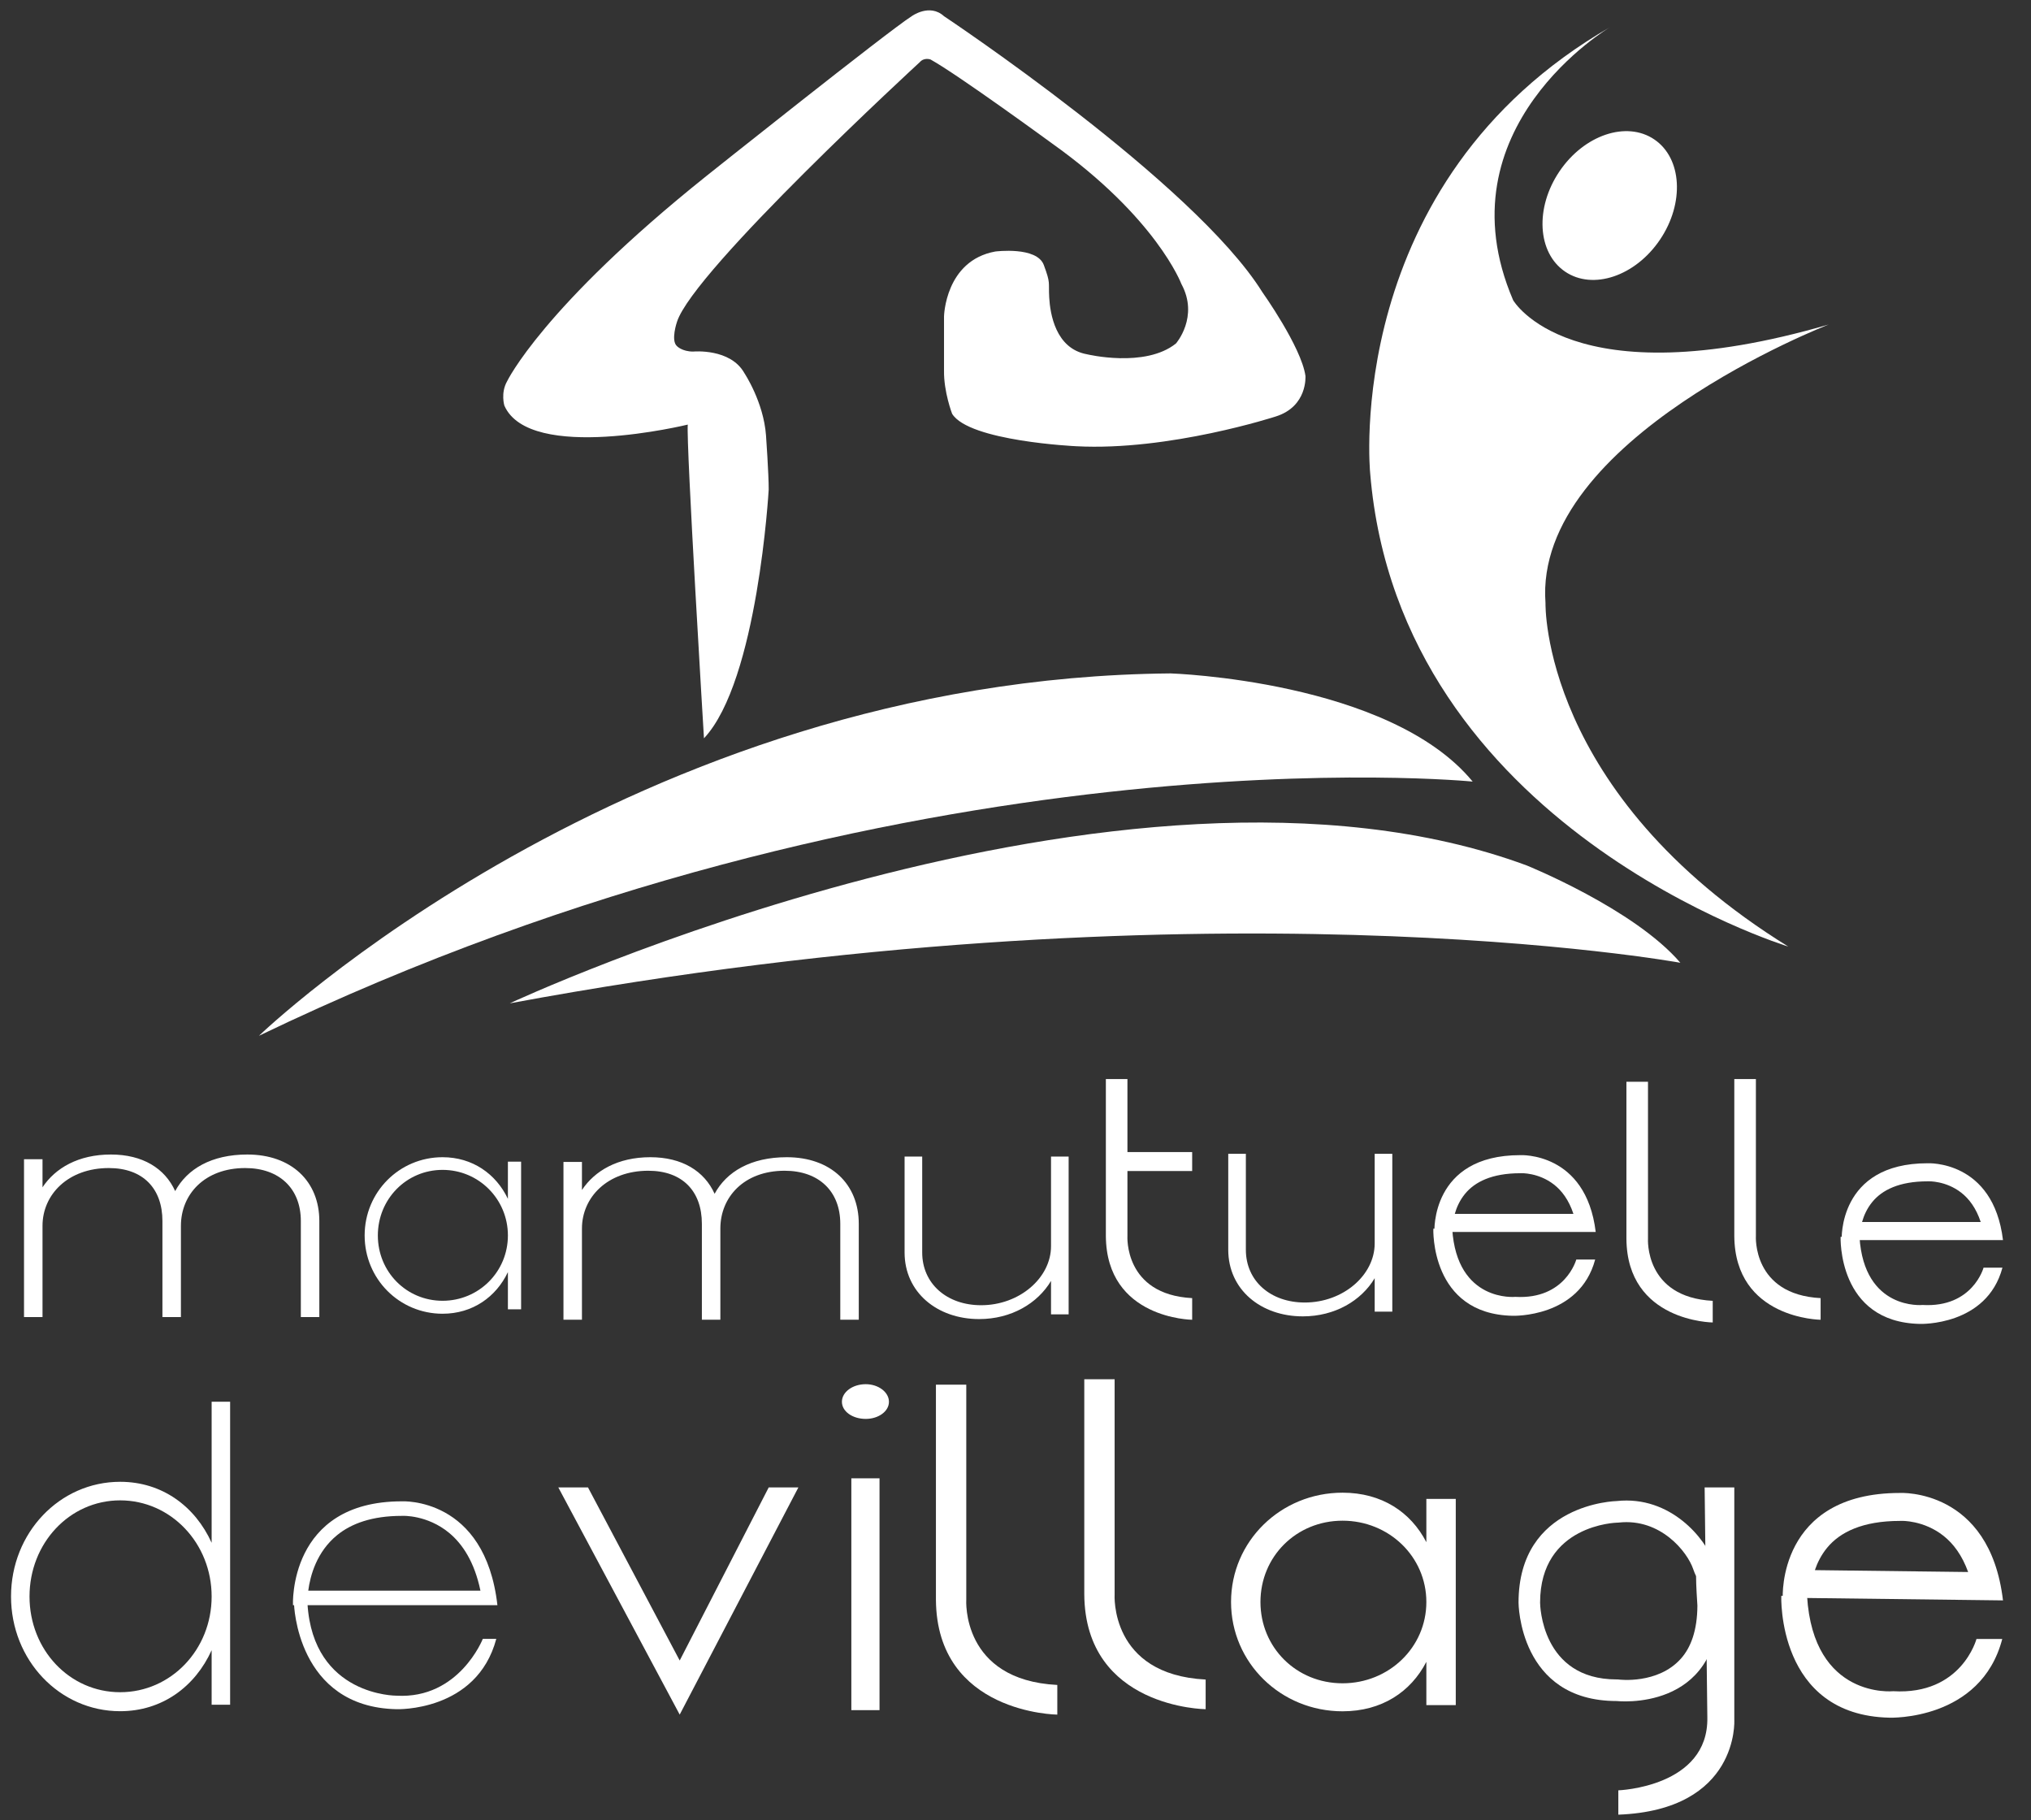 <svg width="202" height="181" viewBox="0 0 202 181" fill="none" xmlns="http://www.w3.org/2000/svg">
<rect x="0" y="0" width="202" height="181" fill="#333333" stroke="none"/>
<path fill-rule="evenodd" clip-rule="evenodd" d="M170.888 158.354L170.868 158.368L170.887 158.329C170.838 157.447 170.799 156.38 170.868 156.2C170.868 156.2 170.628 155.925 170.436 155.358C169.658 153.058 166.169 148.696 160.792 149.274C160.792 149.274 151.031 149.463 151.031 159.376C151.031 159.376 151.053 169.161 160.792 169.161C160.792 169.161 170.965 170.317 170.965 159.594C170.965 159.594 170.924 159.026 170.888 158.354ZM168.688 156.74C168.686 157.638 168.795 159.282 168.821 159.667C168.809 162.153 168.169 163.841 167.173 164.954C164.878 167.516 161.034 167.026 161.034 167.026L160.914 167.013H160.792C153.28 167.013 153.176 159.553 153.175 159.374C153.177 151.584 160.834 151.422 160.834 151.422L160.927 151.42L161.021 151.411C165.133 150.969 167.811 154.29 168.406 156.048C168.495 156.313 168.593 156.544 168.688 156.74Z" fill="white"/>
<path fill-rule="evenodd" clip-rule="evenodd" d="M29.138 159.629C29.138 159.629 28.64 149.302 39.961 149.302C39.961 149.302 48.242 148.828 49.472 159.629H29.138ZM30.659 158.183C30.854 156.696 31.492 154.319 33.538 152.656C34.939 151.518 36.991 150.748 39.961 150.748L40.043 150.745C40.043 150.745 42.489 150.632 44.674 152.442C45.999 153.541 47.189 155.329 47.783 158.183H30.659Z" fill="white"/>
<path fill-rule="evenodd" clip-rule="evenodd" d="M169.541 147.92H172.491V171.049C172.491 171.049 173 180 160.956 180.462V178.042C160.956 178.042 169.949 177.725 169.809 170.78L169.541 147.92Z" fill="white"/>
<path fill-rule="evenodd" clip-rule="evenodd" d="M29.241 159.484C29.241 159.484 29.49 169.763 39.434 169.973C39.434 169.973 47.412 170.265 49.36 162.981H48.019C48.019 162.981 45.659 168.984 39.434 168.629C39.434 168.629 31.145 168.683 30.582 159.484H29.241Z" fill="#FFFFFE"/>
<path fill-rule="evenodd" clip-rule="evenodd" d="M70.016 73.422C70.016 73.422 68.223 43.916 68.406 42.224C68.406 42.224 52.698 46.061 50.165 40.341C50.165 40.341 49.775 39.087 50.433 37.921C50.433 37.921 53.941 30.549 70.284 17.481C70.284 17.481 88.352 3.08 90.672 1.613C90.672 1.613 92.459 0.301 93.891 1.613C93.891 1.613 118.738 18.127 125.546 29.046C125.546 29.046 129.431 34.503 129.838 37.383C129.838 37.383 130.072 40.418 126.887 41.417C126.887 41.417 116.294 44.867 107.036 44.376C107.036 44.376 96.371 43.884 94.696 41.148C94.696 41.148 93.855 38.969 93.891 36.845V31.466C93.891 31.466 94 25.92 98.988 25.012C98.988 25.012 103.12 24.477 103.817 26.356C104.513 28.235 104.264 27.998 104.353 29.584C104.443 31.169 104.969 34.669 108.109 35.231C108.109 35.231 113.886 36.626 116.961 34.156C116.961 34.156 119.274 31.509 117.498 28.239C117.498 28.239 115.034 21.659 104.621 14.254C104.621 14.254 95.286 7.429 92.55 5.916C92.55 5.916 91.915 5.678 91.477 6.185C91.477 6.185 68.97 26.873 67.333 32.004C67.333 32.004 66.688 33.866 67.333 34.425C67.333 34.425 67.838 34.962 68.943 34.962C68.943 34.962 72.647 34.606 74.04 37.114C74.04 37.114 75.944 39.969 76.186 43.3C76.186 43.3 76.461 47.171 76.454 48.679C76.454 48.679 75.374 67.729 70.016 73.422Z" fill="white"/>
<path fill-rule="evenodd" clip-rule="evenodd" d="M25.753 103.006C25.753 103.006 62.624 67.45 116.425 66.968C116.425 66.968 138.185 67.656 146.47 77.726C146.47 77.726 90.009 72.069 25.753 103.006Z" fill="white"/>
<path fill-rule="evenodd" clip-rule="evenodd" d="M50.701 99.778C50.701 99.778 111.726 71.248 151.835 86.062C151.835 86.062 162.542 90.386 167.126 95.744C167.126 95.744 119.394 87.021 50.701 99.778Z" fill="white"/>
<path fill-rule="evenodd" clip-rule="evenodd" d="M177.857 94.131C177.857 94.131 139.181 82.32 136.276 47.065C136.276 47.065 133.361 18.131 160.151 2.689C160.151 2.689 143.134 12.7 150.494 29.853C150.494 29.853 156.157 39.746 181.88 32.273C181.88 32.273 152.49 43.639 153.713 59.975C153.713 59.975 153.232 78.886 177.857 94.131Z" fill="white"/>
<path d="M155.663 27.012C158.425 28.887 162.65 27.464 165.1 23.835C167.551 20.205 167.299 15.743 164.537 13.868C161.775 11.993 157.55 13.416 155.099 17.046C152.649 20.675 152.901 25.137 155.663 27.012Z" fill="white"/>
<path d="M29.921 121.431V130.975H31.76V121.431C31.76 117.476 28.979 114.812 24.593 114.812C21.027 114.812 18.609 116.252 17.422 118.449C16.401 116.189 14.188 114.812 11.032 114.812C7.794 114.812 5.498 116.158 4.228 118.073V115.282H2.389V130.975H4.228V121.904C4.228 118.794 6.769 116.158 10.827 116.158C14.229 116.158 16.155 118.198 16.155 121.431V130.975H17.994V121.902C17.994 118.794 20.33 116.158 24.388 116.158C27.79 116.158 29.921 118.198 29.921 121.431Z" fill="white"/>
<path d="M11.951 170.173C16.132 170.173 19.41 167.724 21.049 164.107V169.527H22.888V139.395H21.049V153.425C19.41 149.808 16.132 147.359 11.951 147.359C5.927 147.359 1.097 152.434 1.097 158.764C1.097 165.097 5.927 170.173 11.951 170.173ZM2.936 158.766C2.936 153.469 6.911 149.205 11.951 149.205C16.992 149.205 21.049 153.469 21.049 158.766C21.049 164.063 16.992 168.284 11.951 168.284C6.911 168.284 2.936 164.063 2.936 158.766Z" fill="white"/>
<path d="M86.106 141.105C87.353 141.105 88.413 140.368 88.413 139.402C88.413 138.435 87.353 137.652 86.106 137.652C84.796 137.652 83.736 138.435 83.736 139.402C83.736 140.368 84.796 141.105 86.106 141.105ZM84.673 170.066H87.476V147.013H84.673V170.066Z" fill="white"/>
<path fill-rule="evenodd" clip-rule="evenodd" d="M55.53 147.92H58.481L67.602 165.132L76.454 147.92H79.405L67.602 170.511L55.53 147.92Z" fill="white"/>
<path d="M83.573 121.7V131.243H85.412V121.7C85.412 117.745 82.631 115.08 78.245 115.08C74.679 115.08 72.261 116.52 71.074 118.718C70.052 116.458 67.84 115.08 64.684 115.08C61.446 115.08 59.15 116.426 57.88 118.341V115.551H56.041V131.243H57.88V122.173C57.88 119.063 60.421 116.426 64.479 116.426C67.881 116.426 69.807 118.467 69.807 121.7V131.243H71.646V122.171C71.646 119.063 73.982 116.426 78.04 116.426C81.442 116.426 83.573 118.467 83.573 121.7Z" fill="white"/>
<path d="M97.385 131.177C100.588 131.177 103.205 129.611 104.533 127.382V130.706H106.285V115.014H104.533V123.927C104.533 127.068 101.408 129.799 97.58 129.799C94.182 129.799 91.721 127.665 91.721 124.557V115.014H89.969V124.557C89.969 128.512 93.206 131.177 97.385 131.177Z" fill="white"/>
<path d="M129.576 130.907C132.779 130.907 135.396 129.341 136.724 127.113V130.436H138.476V114.744H136.724V123.657C136.724 126.799 133.599 129.53 129.771 129.53C126.373 129.53 123.912 127.395 123.912 124.287V114.744H122.16V124.287C122.16 128.243 125.397 130.907 129.576 130.907Z" fill="white"/>
<path fill-rule="evenodd" clip-rule="evenodd" d="M142.665 122.513C142.665 122.513 142.271 114.875 151.203 114.875C151.203 114.875 157.736 114.525 158.707 122.513H142.665ZM144.69 120.716C144.868 120.086 145.179 119.366 145.72 118.71C146.681 117.546 148.368 116.673 151.203 116.673L151.299 116.67C151.299 116.67 153.015 116.603 154.548 117.794C155.33 118.402 156.034 119.332 156.491 120.716C156.491 120.716 144.69 120.716 144.69 120.716Z" fill="white"/>
<path fill-rule="evenodd" clip-rule="evenodd" d="M142.557 122.19C142.557 122.19 142.22 130.682 150.444 130.85C150.444 130.85 157.094 131.084 158.653 125.256H156.775C156.775 125.256 155.692 129.252 150.712 128.968C150.712 128.968 144.886 129.549 144.435 122.19H142.557Z" fill="#FFFFFE"/>
<path fill-rule="evenodd" clip-rule="evenodd" d="M183.172 123.32C183.172 123.32 182.779 115.682 191.71 115.682C191.71 115.682 198.244 115.331 199.214 123.32H183.172ZM185.197 121.523C185.375 120.892 185.686 120.172 186.227 119.517C187.188 118.353 188.875 117.479 191.71 117.479L191.806 117.477C191.806 117.477 193.522 117.41 195.055 118.601C195.837 119.209 196.541 120.139 196.999 121.523C196.999 121.523 185.197 121.523 185.197 121.523Z" fill="white"/>
<path fill-rule="evenodd" clip-rule="evenodd" d="M183.064 122.998C183.064 122.998 182.728 131.49 190.951 131.658C190.951 131.658 197.602 131.892 199.16 126.064H197.282C197.282 126.064 196.2 130.059 191.22 129.775C191.22 129.775 185.393 130.357 184.942 122.998H183.064Z" fill="#FFFFFE"/>
<path fill-rule="evenodd" clip-rule="evenodd" d="M177.31 158.884C177.31 158.884 176.773 148.469 188.968 148.469C188.968 148.469 197.889 147.979 199.214 159.153L177.31 158.884ZM180.504 156.144C180.749 155.42 181.132 154.635 181.731 153.909C182.998 152.377 185.231 151.249 188.968 151.249H189.044L189.12 151.245C189.12 151.245 191.331 151.167 193.311 152.742C194.277 153.511 195.145 154.66 195.748 156.331L180.504 156.144Z" fill="white"/>
<path fill-rule="evenodd" clip-rule="evenodd" d="M177.163 158.703C177.163 158.703 176.704 170.582 187.932 170.817C187.932 170.817 197.013 171.144 199.14 162.992H196.576C196.576 162.992 195.098 168.581 188.298 168.184C188.298 168.184 180.343 168.997 179.727 158.703H177.163Z" fill="#FFFFFE"/>
<path fill-rule="evenodd" clip-rule="evenodd" d="M109.987 107.309H112.133V114.57H118.571V116.453H112.133V122.907C112.133 122.907 111.758 128.736 118.571 129.093V131.245C118.571 131.245 110.038 131.172 109.987 122.907V107.309Z" fill="white"/>
<path fill-rule="evenodd" clip-rule="evenodd" d="M161.761 107.578H163.907V123.177C163.907 123.177 163.532 129.006 170.345 129.363V131.514C170.345 131.514 161.812 131.441 161.761 123.177V107.578Z" fill="white"/>
<path fill-rule="evenodd" clip-rule="evenodd" d="M93.086 137.7H96.104V159.083C96.104 159.083 95.576 167.073 105.158 167.562V170.512C105.158 170.512 93.158 170.411 93.086 159.083V137.7Z" fill="white"/>
<path fill-rule="evenodd" clip-rule="evenodd" d="M107.841 137.162H110.859V158.545C110.859 158.545 110.331 166.535 119.912 167.024V169.973C119.912 169.973 107.913 169.873 107.841 158.545V137.162Z" fill="white"/>
<path fill-rule="evenodd" clip-rule="evenodd" d="M172.491 107.309H174.638V122.907C174.638 122.907 174.262 128.736 181.076 129.093V131.245C181.076 131.245 172.543 131.172 172.491 122.907V107.309Z" fill="white"/>
<path d="M44.018 130.646C47.003 130.646 49.344 128.975 50.515 126.507V130.205H51.828V115.521H50.515V119.221C49.344 116.751 47.003 115.08 44.018 115.08C39.717 115.08 36.267 118.544 36.267 122.863C36.267 127.183 39.717 130.646 44.018 130.646ZM37.58 122.863C37.58 119.249 40.419 116.34 44.018 116.34C47.618 116.34 50.515 119.249 50.515 122.863C50.515 126.477 47.618 129.357 44.018 129.357C40.419 129.357 37.58 126.477 37.58 122.863Z" fill="white"/>
<path d="M133.529 170.182C137.424 170.182 140.314 168.257 141.863 165.263V169.566H144.788V149.058H141.863V153.365C140.314 150.367 137.424 148.442 133.529 148.442C127.373 148.442 122.438 153.279 122.438 159.312C122.438 165.345 127.373 170.182 133.529 170.182ZM125.363 159.312C125.363 154.798 128.923 151.227 133.529 151.227C138.136 151.227 141.863 154.798 141.863 159.312C141.863 163.826 138.136 167.397 133.529 167.397C128.923 167.397 125.363 163.826 125.363 159.312Z" fill="white"/>
</svg>
